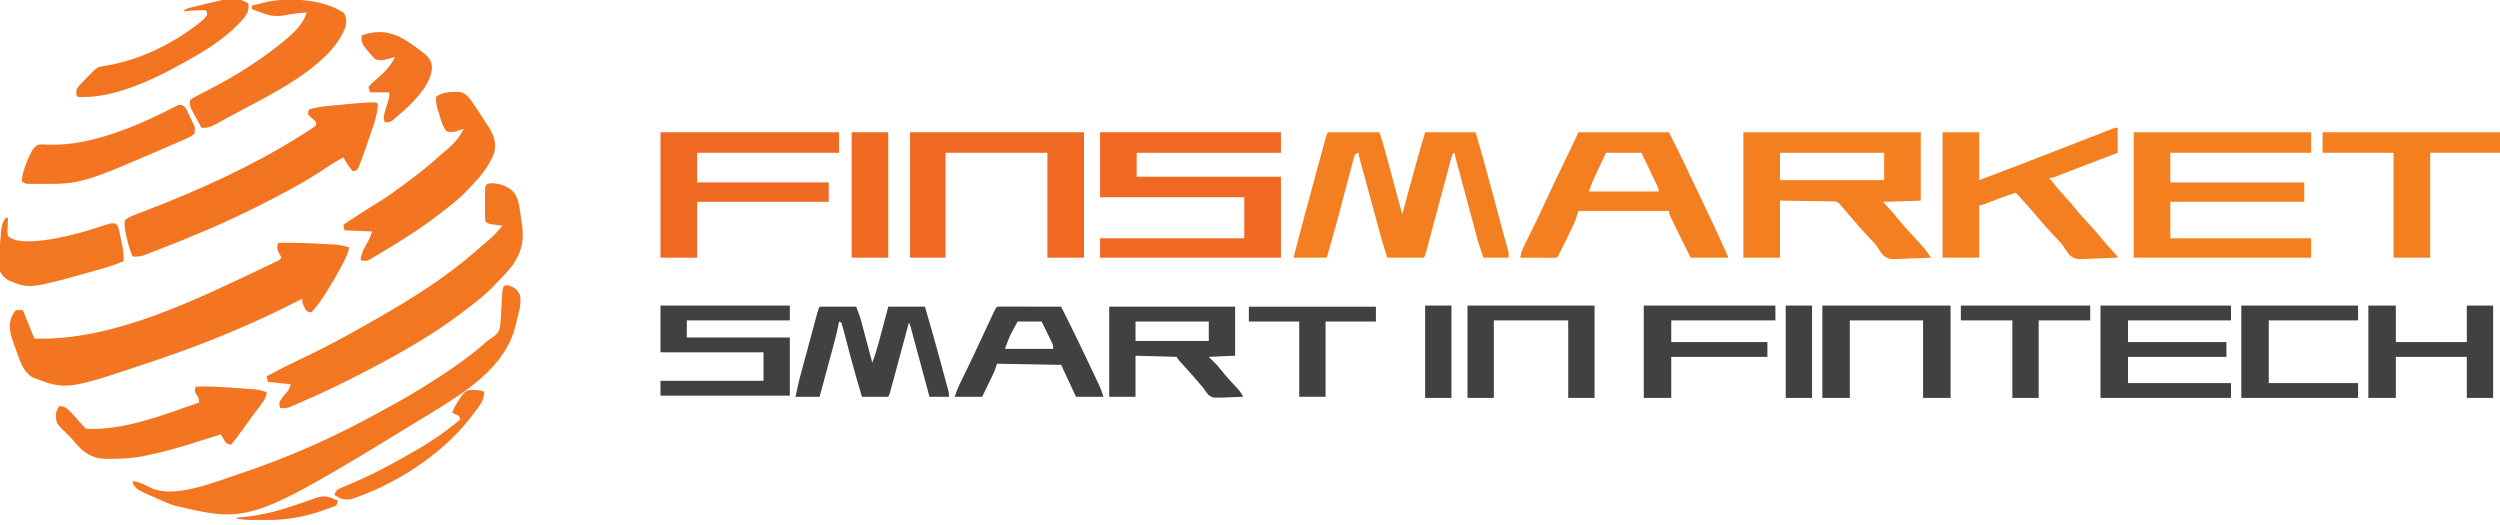 <svg width="200" height="42" viewBox="0 0 200 42" fill="none" xmlns="http://www.w3.org/2000/svg">
<g clip-path="url(#clip0_30_23)">
<path d="M88.004 10.581H102.473V12.223H90.934V14.138H102.473V20.614H88.004V19.063H99.542V15.78H88.004V10.581Z" fill="#F06823"/>
<path d="M170.696 10.581H184.89V12.223H173.626V14.594H184.341V16.145H173.626V19.063H184.89V20.614H170.696V10.581Z" fill="#F48020"/>
<path d="M169.414 10.216V12.223C169.272 12.277 169.13 12.331 168.984 12.387C168.458 12.589 167.931 12.79 167.405 12.992C167.177 13.079 166.949 13.166 166.721 13.254C166.394 13.379 166.066 13.504 165.738 13.63C165.586 13.688 165.586 13.688 165.43 13.748C165.335 13.784 165.239 13.821 165.141 13.859C165.058 13.891 164.974 13.923 164.888 13.956C164.727 14.018 164.568 14.082 164.41 14.15C164.194 14.229 164.194 14.229 163.919 14.229C164.406 14.834 164.907 15.416 165.434 15.986C165.65 16.225 165.853 16.47 166.054 16.72C166.38 17.123 166.723 17.502 167.079 17.878C167.505 18.329 167.907 18.791 168.296 19.275C168.597 19.639 168.919 19.984 169.243 20.33C169.414 20.523 169.414 20.523 169.414 20.614C168.92 20.639 168.427 20.657 167.933 20.669C167.766 20.674 167.598 20.681 167.431 20.69C166.04 20.76 166.04 20.76 165.563 20.408C165.355 20.152 165.186 19.894 165.018 19.611C164.922 19.497 164.823 19.386 164.72 19.279C164.676 19.233 164.633 19.186 164.588 19.138C164.545 19.093 164.502 19.047 164.457 19.001C164.363 18.9 164.268 18.798 164.173 18.697C164.129 18.65 164.085 18.603 164.04 18.554C163.691 18.18 163.36 17.791 163.028 17.402C162.934 17.293 162.84 17.183 162.746 17.074C162.675 16.991 162.675 16.991 162.604 16.909C162.168 16.401 161.719 15.906 161.264 15.415C159.956 15.858 159.956 15.858 158.67 16.361C158.517 16.418 158.517 16.418 158.333 16.418V20.614H155.403V10.581H158.333V14.412C160.342 13.653 162.349 12.89 164.349 12.108C164.437 12.074 164.525 12.04 164.615 12.004C164.962 11.869 165.309 11.733 165.656 11.598C166.397 11.309 167.137 11.02 167.878 10.732C168 10.685 168.123 10.637 168.245 10.59C168.41 10.525 168.575 10.461 168.74 10.398C168.831 10.362 168.922 10.327 169.016 10.29C169.231 10.216 169.231 10.216 169.414 10.216Z" fill="#F47F20"/>
<path d="M72.802 10.581H86.722V20.614H83.791V12.223H75.641V20.614H72.802V10.581ZM52.839 10.581H67.125V12.223H55.769V14.594H66.3V16.145H55.769V20.614H52.839V10.581Z" fill="#F06923"/>
<path d="M185.806 10.581H200V12.223H194.414V20.614H191.484V12.223H185.806V10.581Z" fill="#F48020"/>
<path d="M65.568 24.536H68.498C68.807 25.357 68.807 25.357 68.897 25.692C68.917 25.767 68.937 25.842 68.958 25.919C68.978 25.997 68.999 26.075 69.02 26.155C69.042 26.237 69.064 26.319 69.087 26.404C69.156 26.663 69.225 26.922 69.294 27.181C69.341 27.358 69.388 27.535 69.436 27.712C69.551 28.143 69.666 28.574 69.78 29.006C69.99 28.473 70.156 27.94 70.302 27.387C70.324 27.305 70.346 27.223 70.369 27.138C70.438 26.879 70.507 26.62 70.576 26.36C70.623 26.184 70.67 26.007 70.718 25.83C70.833 25.399 70.948 24.968 71.062 24.536H73.993C74.422 25.987 74.836 27.441 75.23 28.902C75.317 29.223 75.404 29.544 75.491 29.865C75.547 30.07 75.602 30.276 75.658 30.481C75.684 30.576 75.71 30.672 75.737 30.77C75.76 30.858 75.784 30.946 75.808 31.037C75.829 31.114 75.85 31.191 75.871 31.27C75.916 31.468 75.916 31.468 75.916 31.742H74.359C74.312 31.569 74.266 31.396 74.218 31.217C74.063 30.646 73.909 30.075 73.755 29.504C73.661 29.157 73.568 28.811 73.474 28.465C73.384 28.13 73.294 27.796 73.203 27.462C73.169 27.334 73.135 27.207 73.1 27.079C73.052 26.901 73.004 26.722 72.956 26.544C72.914 26.391 72.914 26.391 72.872 26.236C72.811 26 72.811 26 72.711 25.813C72.691 25.885 72.672 25.956 72.652 26.03C72.47 26.704 72.288 27.378 72.106 28.051C72.013 28.398 71.919 28.744 71.826 29.091C71.736 29.425 71.645 29.759 71.555 30.093C71.521 30.221 71.486 30.348 71.452 30.476C71.404 30.654 71.355 30.833 71.307 31.011C71.266 31.164 71.266 31.164 71.224 31.32C71.154 31.56 71.154 31.56 71.062 31.742H68.956C68.641 30.691 68.336 29.639 68.055 28.578C68.032 28.494 68.01 28.409 67.987 28.323C67.873 27.895 67.761 27.468 67.65 27.04C67.608 26.881 67.565 26.722 67.523 26.563C67.504 26.489 67.485 26.414 67.466 26.338C67.418 26.161 67.364 25.987 67.308 25.813L67.124 25.722C67.115 25.774 67.105 25.826 67.096 25.879C66.969 26.542 66.8 27.19 66.623 27.84C66.593 27.953 66.562 28.065 66.531 28.18C66.452 28.475 66.372 28.77 66.292 29.064C66.21 29.367 66.129 29.669 66.047 29.971C65.888 30.561 65.728 31.152 65.568 31.742H63.645C63.752 31.206 63.857 30.692 63.998 30.168C64.014 30.109 64.03 30.049 64.047 29.988C64.099 29.795 64.151 29.603 64.203 29.41C64.24 29.275 64.276 29.14 64.312 29.005C64.388 28.723 64.465 28.442 64.541 28.16C64.639 27.799 64.736 27.438 64.833 27.077C64.908 26.798 64.984 26.52 65.059 26.242C65.095 26.108 65.131 25.975 65.167 25.842C65.217 25.656 65.267 25.471 65.317 25.286C65.346 25.18 65.374 25.075 65.404 24.966C65.476 24.719 65.476 24.719 65.568 24.536Z" fill="#414141"/>
<path d="M168.04 24.445H178.48V25.631H170.238V27.364H178.114V28.549H170.238V30.647H178.48V31.833H168.04V24.445Z" fill="#414142"/>
<path d="M52.839 24.445H63.187V25.631H54.945V26.999H63.187V31.651H52.839V30.465H61.081V28.185H52.839V24.445Z" fill="#404042"/>
<path d="M145.788 24.445H156.044V31.833H153.846V25.631H147.985V31.833H145.788V24.445ZM189.469 24.445H191.667V27.364H197.344V24.445H199.451V31.833H197.344V28.549H191.667V31.833H189.469V24.445ZM117.399 24.445H127.564V31.833H125.458V25.631H119.506V31.833H117.399V24.445Z" fill="#414142"/>
<path d="M131.502 24.445H142.033V25.631H133.7V27.364H141.392V28.549H133.7V31.833H131.502V24.445ZM179.304 24.445H188.645V25.631H181.502V30.647H188.645V31.833H179.304V24.445Z" fill="#414142"/>
<path d="M68.132 10.581H71.062V20.614H68.132V10.581Z" fill="#F06923"/>
<path d="M156.868 24.445H167.216V25.631H163.095V31.833H160.989V25.631H156.868V24.445ZM99.908 24.536H110.073V25.722H106.044V31.742H103.938V25.722H99.908V24.536Z" fill="#414142"/>
<path fill-rule="evenodd" clip-rule="evenodd" d="M153.663 10.581H139.469V20.614H142.399V16.053L144.671 16.082C144.708 16.082 144.744 16.083 144.78 16.083C145.079 16.086 145.378 16.089 145.678 16.093L145.95 16.098L146.245 16.1L146.527 16.105C146.54 16.105 146.552 16.105 146.565 16.106C146.81 16.108 146.936 16.11 147.136 16.275L147.253 16.418L147.375 16.555L147.497 16.699L147.635 16.859C147.733 16.974 147.831 17.089 147.929 17.203L148.078 17.377C148.11 17.413 148.142 17.45 148.173 17.487C148.482 17.847 148.79 18.207 149.113 18.554L149.247 18.697L149.531 19.001L149.661 19.138L149.793 19.279C149.897 19.386 149.996 19.497 150.092 19.611C150.26 19.894 150.428 20.152 150.637 20.408C150.788 20.519 150.891 20.596 151.006 20.645C151.253 20.753 151.554 20.738 152.504 20.69C152.671 20.681 152.839 20.674 153.007 20.669C153.501 20.657 153.994 20.639 154.487 20.614L154.392 20.481L154.267 20.306C154.143 20.132 154.018 19.962 153.883 19.795L153.749 19.645C153.59 19.466 153.429 19.289 153.265 19.114L153.235 19.081C152.764 18.578 152.295 18.077 151.86 17.541C151.731 17.378 151.599 17.217 151.465 17.057L150.641 16.145L153.663 16.053V10.581ZM150.733 12.223H142.399V14.412H150.733V12.223Z" fill="#F47F20"/>
<path d="M142.857 24.445H144.963V31.833H142.857V24.445ZM114.011 24.445H116.117V31.833H114.011V24.445Z" fill="#414142"/>
<path d="M110.348 10.581H106.227C106.136 10.763 106.136 10.763 106.069 10.988L105.99 11.276C105.944 11.444 105.897 11.612 105.851 11.781L105.751 12.148C105.661 12.476 105.571 12.804 105.481 13.132L105.312 13.751C104.687 16.035 104.074 18.322 103.48 20.614H106.136C106.409 19.699 106.673 18.784 106.917 17.861C107.014 17.495 107.112 17.129 107.21 16.763L107.224 16.709C107.344 16.259 107.465 15.809 107.584 15.358C107.687 14.968 107.79 14.577 107.895 14.187C107.935 14.04 107.974 13.892 108.014 13.745L108.015 13.739C108.07 13.529 108.125 13.32 108.181 13.111L108.233 12.919C108.278 12.736 108.298 12.652 108.325 12.571C108.348 12.503 108.375 12.436 108.425 12.314L108.7 12.223C108.7 12.426 108.7 12.426 108.824 12.887L108.88 13.091C108.941 13.316 109.003 13.542 109.064 13.767L109.197 14.253C109.289 14.591 109.381 14.929 109.473 15.267C109.593 15.706 109.713 16.145 109.833 16.585C109.926 16.927 110.019 17.269 110.112 17.611L110.247 18.103C110.311 18.338 110.374 18.572 110.438 18.807L110.498 19.025C110.644 19.562 110.812 20.084 110.989 20.614H113.919C114.021 20.411 114.021 20.411 114.16 19.895L114.22 19.667L114.352 19.175C114.423 18.907 114.495 18.639 114.567 18.371L114.614 18.194C114.804 17.487 114.994 16.78 115.183 16.073C115.31 15.594 115.438 15.115 115.567 14.636L115.713 14.092L115.715 14.085C115.784 13.825 115.853 13.565 115.923 13.305L115.988 13.066C116.055 12.812 116.126 12.564 116.209 12.314L116.392 12.223C116.392 12.426 116.392 12.426 116.517 12.894L116.573 13.101C116.634 13.329 116.695 13.558 116.757 13.787L116.889 14.28C116.981 14.623 117.073 14.965 117.166 15.308C117.286 15.753 117.406 16.198 117.525 16.644C117.618 16.991 117.711 17.338 117.805 17.685L117.939 18.183C118.003 18.421 118.067 18.659 118.131 18.897L118.19 19.118C118.327 19.631 118.493 20.114 118.681 20.614H120.696C120.696 20.249 120.696 20.249 120.649 20.045C120.541 19.671 120.435 19.297 120.334 18.921L120.141 18.201C120.05 17.86 119.959 17.52 119.868 17.179L119.821 17.002C119.719 16.623 119.617 16.243 119.516 15.864C119.044 14.096 118.563 12.334 118.04 10.581H114.011C113.993 10.641 113.976 10.701 113.958 10.761C113.73 11.53 113.504 12.298 113.292 13.072L113.208 13.38C113.116 13.717 113.024 14.054 112.932 14.392L112.741 15.09C112.57 15.716 112.399 16.342 112.229 16.968L112.179 17.148C112 16.48 111.82 15.813 111.64 15.145L111.617 15.062C111.532 14.749 111.448 14.435 111.363 14.122C111.274 13.788 111.184 13.455 111.094 13.122L110.99 12.739L110.891 12.371L110.797 12.022C110.665 11.532 110.51 11.064 110.348 10.581Z" fill="#F47F20"/>
<path fill-rule="evenodd" clip-rule="evenodd" d="M133.516 10.581H126.282C126.236 10.678 126.19 10.775 126.143 10.872C125.772 11.653 125.401 12.434 125.023 13.212C124.568 14.147 124.121 15.086 123.684 16.031C123.393 16.659 123.101 17.285 122.797 17.907L122.682 18.141C122.531 18.448 122.381 18.755 122.229 19.061C122.17 19.18 122.112 19.299 122.053 19.418L121.971 19.585C121.8 19.93 121.669 20.232 121.612 20.614C121.957 20.616 122.303 20.617 122.649 20.619L123.071 20.62C123.279 20.621 123.487 20.622 123.695 20.622L123.892 20.623C124.11 20.625 124.325 20.622 124.542 20.614C124.644 20.512 124.644 20.512 124.846 20.102L125.117 19.55C125.212 19.353 125.308 19.157 125.405 18.96C125.468 18.832 125.53 18.705 125.593 18.577L125.683 18.391C125.797 18.16 125.903 17.93 126.007 17.695L126.282 16.874H133.516C133.516 17.057 133.516 17.057 133.597 17.247L133.711 17.482L133.838 17.745L133.974 18.026C134.394 18.893 134.821 19.755 135.256 20.614H138.278C137.839 19.621 137.392 18.634 136.925 17.653L136.732 17.249C136.594 16.958 136.455 16.667 136.317 16.376C136.131 15.986 135.945 15.596 135.76 15.206C135.605 14.88 135.45 14.554 135.295 14.228L135.068 13.75C134.961 13.526 134.854 13.302 134.748 13.077L134.647 12.865C134.358 12.258 134.358 12.257 133.516 10.581ZM131.906 13.46C131.71 13.047 131.515 12.635 131.319 12.223H128.48L127.713 13.854L127.568 14.164C127.386 14.552 127.243 14.915 127.106 15.324H132.692C132.692 15.12 132.692 15.12 132.483 14.676L132.392 14.485C132.297 14.283 132.201 14.082 132.105 13.88C132.039 13.74 131.972 13.6 131.906 13.46Z" fill="#F47F20"/>
<path fill-rule="evenodd" clip-rule="evenodd" d="M98.809 24.536H88.736V31.742H90.842V28.458L94.139 28.549C94.18 28.63 94.202 28.675 94.23 28.717C94.264 28.77 94.306 28.817 94.401 28.924C94.849 29.405 95.286 29.892 95.713 30.391L95.975 30.697C96.067 30.8 96.157 30.906 96.245 31.012C96.38 31.221 96.515 31.412 96.679 31.598C96.787 31.673 96.859 31.723 96.938 31.756C97.097 31.822 97.286 31.818 97.854 31.806L98.209 31.788C98.623 31.776 99.037 31.763 99.451 31.742C99.309 31.438 99.134 31.219 98.902 30.974C98.493 30.548 98.099 30.116 97.728 29.655C97.603 29.497 97.475 29.342 97.344 29.188L96.703 28.549L98.809 28.458V24.536ZM90.842 25.722H96.703V27.273H90.842V25.722Z" fill="#414142"/>
<path fill-rule="evenodd" clip-rule="evenodd" d="M80.243 24.526L79.968 24.525C79.876 24.53 79.817 24.533 79.768 24.557C79.677 24.602 79.621 24.72 79.463 25.057L79.373 25.249C79.183 25.653 78.994 26.057 78.806 26.462L78.371 27.398C78.083 28.018 77.794 28.637 77.496 29.252L77.412 29.425C77.305 29.646 77.197 29.867 77.089 30.089L76.936 30.401L76.793 30.692C76.62 31.044 76.5 31.365 76.374 31.742H78.572C78.688 31.502 78.805 31.263 78.921 31.023L79.064 30.727L79.205 30.438L79.341 30.156C79.423 29.987 79.502 29.816 79.579 29.644L79.762 29.097L84.89 29.188L86.081 31.742H88.278L88.272 31.722C88.184 31.459 88.095 31.195 87.986 30.94L87.721 30.373C87.644 30.209 87.567 30.045 87.49 29.881C87.104 29.057 86.712 28.236 86.316 27.417L86.235 27.25C85.795 26.341 85.345 25.438 84.89 24.536C84.284 24.534 83.678 24.533 83.072 24.532L83.001 24.532C82.716 24.531 82.431 24.531 82.145 24.53C81.843 24.529 81.54 24.528 81.237 24.528L80.893 24.527L80.554 24.526L80.243 24.526ZM81.41 25.722H83.333C83.487 26.035 83.639 26.349 83.791 26.663L83.924 26.933L84.049 27.192L84.165 27.43C84.203 27.524 84.224 27.575 84.235 27.628C84.249 27.693 84.249 27.761 84.249 27.911H80.403C80.593 27.345 80.775 26.866 81.061 26.355L81.41 25.722Z" fill="#414141"/>
<path d="M22.253 19.428C23.333 19.402 24.408 19.44 25.487 19.496C25.635 19.504 25.783 19.512 25.931 19.519C26.143 19.529 26.355 19.541 26.567 19.553C26.63 19.556 26.693 19.559 26.759 19.562C27.176 19.587 27.535 19.667 27.93 19.793C27.844 20.318 27.61 20.735 27.364 21.201C27.316 21.293 27.267 21.385 27.218 21.479C26.858 22.15 26.473 22.8 26.065 23.442C26.012 23.524 25.96 23.606 25.906 23.691C25.604 24.157 25.281 24.579 24.909 24.992C24.557 24.921 24.557 24.921 24.426 24.742C24.396 24.678 24.367 24.614 24.336 24.548C24.29 24.452 24.29 24.452 24.243 24.355C24.176 24.171 24.176 24.171 24.176 23.898C24.127 23.923 24.077 23.949 24.026 23.975C20.399 25.841 16.595 27.428 12.729 28.732C12.585 28.781 12.585 28.781 12.439 28.831C5.328 31.23 5.328 31.23 2.614 30.197C1.775 29.703 1.526 28.647 1.208 27.78C1.17 27.684 1.133 27.587 1.095 27.488C0.847 26.814 0.651 26.113 0.903 25.41C1.115 24.976 1.115 24.976 1.282 24.81H1.832L2.747 27.09C9.113 27.277 15.727 23.947 21.326 21.292C21.425 21.246 21.524 21.199 21.626 21.151C21.718 21.107 21.809 21.063 21.903 21.018C21.984 20.98 22.065 20.941 22.148 20.902C22.356 20.802 22.356 20.802 22.527 20.614C22.486 20.543 22.486 20.543 22.444 20.471C22.409 20.407 22.375 20.343 22.339 20.278C22.304 20.215 22.268 20.153 22.232 20.088C22.144 19.836 22.182 19.683 22.253 19.428Z" fill="#F37521"/>
<path d="M38.645 31.286L38.736 31.377C38.711 31.901 38.54 32.23 38.227 32.637C38.185 32.692 38.144 32.748 38.102 32.805C37.979 32.969 37.854 33.131 37.729 33.293C37.633 33.418 37.633 33.418 37.534 33.546C35.27 36.424 31.514 38.834 28.022 39.951C27.453 39.996 27.202 39.887 26.74 39.586C26.827 39.373 26.884 39.246 27.081 39.119C27.145 39.092 27.209 39.066 27.274 39.038C27.346 39.007 27.418 38.976 27.492 38.944C27.61 38.895 27.61 38.895 27.73 38.845C27.898 38.772 28.066 38.7 28.234 38.626C28.32 38.589 28.407 38.552 28.496 38.513C29.892 37.905 31.224 37.205 32.541 36.443C32.763 36.315 32.985 36.188 33.208 36.063C34.484 35.338 35.686 34.504 36.813 33.566C36.747 33.265 36.747 33.265 36.441 33.139L36.172 33.019C36.317 32.604 36.532 32.262 36.779 31.902C36.816 31.843 36.852 31.785 36.89 31.726C37.054 31.488 37.172 31.319 37.453 31.226C37.86 31.17 38.244 31.204 38.645 31.286Z" fill="#F37621"/>
<path d="M39.337 14.657C39.993 14.677 40.59 14.878 41.067 15.338C41.534 15.893 41.577 16.778 41.684 17.467C41.7 17.565 41.716 17.664 41.733 17.765C41.945 19.102 41.81 20.024 41.041 21.172C40.689 21.638 40.291 22.059 39.883 22.477C39.752 22.612 39.623 22.748 39.494 22.884C38.913 23.483 38.29 23.998 37.624 24.499C37.455 24.627 37.288 24.756 37.121 24.886C35.029 26.496 32.728 27.85 30.403 29.097C30.29 29.157 30.29 29.157 30.175 29.219C28.134 30.308 26.052 31.336 23.924 32.244C23.777 32.307 23.777 32.307 23.627 32.372C23.537 32.409 23.446 32.447 23.353 32.486C23.236 32.535 23.236 32.535 23.116 32.585C22.878 32.659 22.684 32.667 22.436 32.654C22.362 32.467 22.362 32.467 22.344 32.198C22.466 31.958 22.63 31.753 22.797 31.543C23.123 31.177 23.123 31.177 23.26 30.739L21.429 30.556L21.337 30.1C22.177 29.645 23.024 29.212 23.89 28.806C25.733 27.937 27.534 26.99 29.299 25.974C29.597 25.803 29.895 25.634 30.194 25.465C32.952 23.894 35.706 22.161 38.095 20.067C38.166 20.006 38.236 19.945 38.309 19.882C38.428 19.778 38.548 19.674 38.666 19.569C38.774 19.475 38.882 19.384 38.992 19.294C39.411 18.949 39.76 18.564 40.11 18.151L40.202 18.06C40.118 18.049 40.034 18.038 39.947 18.027C39.839 18.011 39.73 17.996 39.618 17.98C39.509 17.965 39.401 17.951 39.289 17.935C39.011 17.878 39.011 17.878 38.828 17.695C38.804 17.418 38.804 17.418 38.804 17.065C38.803 17.003 38.803 16.941 38.803 16.877C38.803 16.746 38.803 16.615 38.804 16.483C38.805 16.282 38.804 16.081 38.803 15.88C38.803 15.752 38.803 15.625 38.804 15.498C38.804 15.381 38.804 15.265 38.804 15.145C38.839 14.732 38.928 14.693 39.337 14.657Z" fill="#F37621"/>
<path d="M30.128 8.209C30.22 8.3 30.22 8.3 30.225 8.457C30.172 9.17 29.953 9.821 29.721 10.492C29.654 10.687 29.588 10.882 29.523 11.077C29.393 11.46 29.258 11.842 29.121 12.223C29.097 12.288 29.074 12.354 29.05 12.421C28.98 12.614 28.908 12.805 28.836 12.997C28.794 13.109 28.752 13.221 28.709 13.336C28.571 13.591 28.571 13.591 28.372 13.673C28.317 13.676 28.262 13.679 28.205 13.682C27.91 13.336 27.691 12.983 27.473 12.587C26.975 12.843 26.509 13.134 26.047 13.448C24.319 14.613 22.467 15.579 20.604 16.509C20.55 16.537 20.496 16.564 20.44 16.592C17.937 17.848 15.363 18.932 12.751 19.942C12.616 19.994 12.48 20.047 12.345 20.1C12.159 20.172 11.972 20.244 11.784 20.315C11.679 20.355 11.574 20.395 11.465 20.437C11.168 20.524 10.93 20.54 10.623 20.523C10.399 20.043 10.259 19.579 10.148 19.063C10.123 18.958 10.123 18.958 10.098 18.851C10.006 18.433 9.923 18.033 9.982 17.604C10.335 17.345 10.742 17.201 11.149 17.046C11.292 16.991 11.434 16.936 11.577 16.88C11.652 16.851 11.727 16.823 11.804 16.793C15.988 15.179 20.092 13.323 23.901 10.945C23.971 10.902 24.04 10.859 24.112 10.814C24.31 10.69 24.506 10.565 24.702 10.438C24.761 10.401 24.819 10.364 24.88 10.326C25.056 10.213 25.056 10.213 25.275 10.033C25.306 9.758 25.306 9.758 25.131 9.606C25.009 9.5 24.887 9.393 24.765 9.287C24.722 9.232 24.678 9.178 24.634 9.121C24.66 8.919 24.66 8.919 24.725 8.756C25.23 8.595 25.712 8.524 26.238 8.476C26.361 8.465 26.361 8.465 26.487 8.453C26.661 8.436 26.834 8.42 27.008 8.404C27.27 8.38 27.533 8.355 27.796 8.33C27.965 8.314 28.135 8.298 28.304 8.283C28.382 8.275 28.459 8.268 28.539 8.26C29.066 8.213 29.599 8.175 30.128 8.209Z" fill="#F27421"/>
<path d="M40.779 22.854C41.189 23.014 41.339 23.166 41.575 23.533C41.693 24.043 41.641 24.433 41.518 24.93C41.492 25.036 41.492 25.036 41.467 25.144C41.431 25.292 41.394 25.441 41.357 25.589C41.319 25.737 41.283 25.885 41.248 26.033C40.457 29.348 37.279 31.323 34.524 33.019C20.061 41.866 20.061 41.866 14.054 40.471C13.647 40.356 13.264 40.189 12.878 40.02C12.793 39.983 12.709 39.946 12.623 39.909C10.932 39.166 10.932 39.166 10.623 38.674V38.492C11.143 38.548 11.552 38.754 12.004 38.999C13.917 39.959 17.271 38.519 19.155 37.905C23.068 36.613 26.915 34.893 30.508 32.891C30.785 32.736 31.064 32.584 31.343 32.431C32.521 31.783 33.672 31.107 34.798 30.374C34.858 30.336 34.917 30.298 34.978 30.259C36.324 29.393 37.647 28.464 38.845 27.401C39.102 27.181 39.102 27.181 39.352 27.025C39.669 26.812 39.879 26.636 39.977 26.256C40.058 25.765 40.084 25.272 40.101 24.776C40.111 24.492 40.13 24.21 40.149 23.927C40.161 23.76 40.17 23.593 40.179 23.427C40.201 23.168 40.201 23.168 40.293 22.894C40.476 22.803 40.476 22.803 40.779 22.854Z" fill="#F37621"/>
<path d="M36.344 7.354C36.453 7.35 36.562 7.345 36.675 7.34C37.173 7.414 37.404 7.66 37.697 8.041C37.862 8.274 38.02 8.511 38.175 8.751C38.231 8.836 38.287 8.922 38.345 9.01C38.456 9.18 38.566 9.352 38.676 9.523C38.769 9.668 38.863 9.813 38.958 9.956C39.428 10.665 39.726 11.263 39.56 12.131C39.474 12.431 39.35 12.683 39.194 12.952C39.152 13.029 39.109 13.105 39.066 13.184C38.626 13.927 38.053 14.526 37.454 15.141C37.356 15.244 37.356 15.244 37.256 15.35C36.779 15.842 36.254 16.269 35.714 16.692C35.659 16.735 35.605 16.779 35.548 16.823C34.037 18.014 32.431 19.065 30.776 20.045C30.588 20.157 30.401 20.271 30.215 20.385C30.1 20.454 29.985 20.523 29.871 20.591C29.723 20.681 29.723 20.681 29.571 20.772C29.275 20.9 29.148 20.896 28.846 20.796C28.895 20.31 29.066 19.97 29.304 19.554C29.499 19.209 29.665 18.904 29.762 18.516L27.564 18.425L27.473 17.969C27.793 17.76 28.113 17.551 28.434 17.342C28.53 17.279 28.626 17.216 28.725 17.152C29.265 16.801 29.808 16.457 30.357 16.122C31.017 15.717 31.64 15.269 32.259 14.804C32.409 14.691 32.561 14.58 32.712 14.468C33.588 13.822 34.427 13.142 35.232 12.409C35.406 12.253 35.583 12.106 35.766 11.96C36.29 11.518 36.808 10.936 37.088 10.307C36.997 10.338 36.997 10.338 36.904 10.37C36.823 10.396 36.742 10.422 36.659 10.45C36.579 10.476 36.499 10.502 36.417 10.53C36.137 10.588 35.982 10.591 35.714 10.489C35.407 10.115 35.29 9.628 35.148 9.173C35.123 9.097 35.098 9.021 35.072 8.942C34.945 8.54 34.836 8.18 34.89 7.753C35.332 7.399 35.792 7.369 36.344 7.354Z" fill="#F37521"/>
<path d="M15.659 30.921C16.681 30.902 17.691 30.952 18.71 31.028C18.964 31.047 19.218 31.064 19.472 31.081C19.635 31.093 19.798 31.105 19.961 31.117C20.036 31.122 20.111 31.127 20.188 31.132C20.598 31.164 20.95 31.227 21.337 31.377C21.302 31.873 21.008 32.197 20.719 32.58C20.611 32.726 20.503 32.872 20.394 33.018C20.338 33.093 20.283 33.168 20.225 33.245C19.949 33.618 19.679 33.994 19.408 34.37C19.114 34.779 18.818 35.184 18.498 35.573C18.25 35.54 18.155 35.511 17.996 35.313C17.958 35.246 17.919 35.18 17.88 35.111C17.841 35.044 17.802 34.977 17.761 34.908C17.732 34.857 17.704 34.805 17.674 34.752C17.577 34.782 17.481 34.812 17.381 34.844C13.612 36.022 13.612 36.022 11.905 36.394C11.835 36.41 11.766 36.425 11.694 36.442C10.789 36.644 9.896 36.696 8.969 36.707C8.864 36.709 8.759 36.711 8.652 36.714C7.77 36.711 7.126 36.506 6.472 35.91C6.25 35.686 6.044 35.449 5.839 35.209C5.681 35.029 5.517 34.862 5.346 34.695C4.51 33.874 4.51 33.874 4.464 33.258C4.488 32.91 4.559 32.75 4.762 32.472C5.168 32.516 5.342 32.641 5.62 32.933C5.691 33.007 5.762 33.081 5.835 33.156C6.079 33.422 6.321 33.691 6.556 33.965C6.655 34.079 6.761 34.189 6.868 34.296C9.899 34.465 13.108 33.178 15.934 32.198C15.934 31.86 15.822 31.725 15.639 31.452C15.548 31.239 15.596 31.137 15.659 30.921Z" fill="#F37521"/>
<path d="M27.501 1.02C27.724 1.39 27.728 1.678 27.656 2.098C26.492 5.409 21.252 7.741 18.407 9.304C18.323 9.35 18.239 9.396 18.153 9.444C17.916 9.575 17.678 9.705 17.439 9.834C17.369 9.873 17.299 9.912 17.226 9.952C16.84 10.157 16.567 10.263 16.117 10.216C15.963 9.937 15.811 9.658 15.659 9.378C15.594 9.26 15.594 9.26 15.527 9.139C15.465 9.024 15.465 9.024 15.402 8.906C15.363 8.836 15.325 8.766 15.286 8.694C15.188 8.449 15.162 8.288 15.201 8.027C15.335 7.896 15.335 7.896 15.519 7.795C15.587 7.757 15.654 7.72 15.723 7.681C15.793 7.644 15.862 7.608 15.934 7.571C16.026 7.521 16.026 7.521 16.121 7.471C16.315 7.37 16.511 7.271 16.707 7.172C18.828 6.076 20.871 4.807 22.711 3.284C22.786 3.222 22.786 3.222 22.862 3.158C23.578 2.559 24.24 1.907 24.542 1.003C23.914 1.045 23.305 1.108 22.689 1.24C22.005 1.339 21.515 1.247 20.879 1.003C20.808 0.977 20.737 0.951 20.664 0.924C20.491 0.86 20.319 0.795 20.146 0.73V0.456C20.375 0.397 20.604 0.338 20.833 0.279C20.897 0.263 20.961 0.246 21.026 0.229C22.947 -0.258 25.802 -0.097 27.501 1.02Z" fill="#F37421"/>
<path d="M14.513 8.38C14.881 8.544 14.973 8.853 15.133 9.207C15.165 9.274 15.197 9.342 15.23 9.412C15.289 9.537 15.348 9.663 15.406 9.789C15.458 9.902 15.512 10.014 15.568 10.125C15.596 10.393 15.596 10.393 15.568 10.672C15.287 10.932 14.956 11.067 14.608 11.22C14.55 11.245 14.492 11.271 14.432 11.297C14.243 11.38 14.052 11.462 13.862 11.544C13.797 11.572 13.731 11.601 13.664 11.63C6.486 14.735 6.486 14.735 3.016 14.708C2.923 14.709 2.83 14.709 2.734 14.71C2.645 14.71 2.555 14.71 2.464 14.709C2.344 14.709 2.344 14.709 2.222 14.709C2.015 14.685 2.015 14.685 1.74 14.503C1.786 13.911 1.941 13.433 2.175 12.889C2.206 12.814 2.236 12.738 2.268 12.661C2.453 12.225 2.617 11.855 3.022 11.584C3.332 11.539 3.632 11.559 3.943 11.578C7.34 11.672 11.14 10.018 14.124 8.468C14.286 8.392 14.286 8.392 14.513 8.38Z" fill="#F37521"/>
<path d="M0.458 17.422H0.641C0.636 17.524 0.631 17.626 0.625 17.731C0.621 17.866 0.617 18 0.613 18.134C0.609 18.201 0.605 18.269 0.601 18.338C0.591 18.561 0.591 18.561 0.641 18.881C1.335 19.459 2.447 19.305 3.297 19.246C5.07 19.036 6.848 18.536 8.534 17.96C8.793 17.877 8.979 17.848 9.249 17.878C9.472 18.1 9.486 18.23 9.55 18.534C9.571 18.63 9.591 18.725 9.611 18.823C9.632 18.923 9.652 19.023 9.673 19.126C9.694 19.224 9.715 19.323 9.736 19.424C9.839 19.921 9.918 20.38 9.89 20.888C9.144 21.21 8.377 21.44 7.595 21.657C7.532 21.675 7.468 21.693 7.402 21.711C2.36 23.117 2.36 23.117 0.705 22.438C0.393 22.256 0.162 22.03 0 21.709C-0.072 20.695 -0.025 19.652 0.075 18.642C0.081 18.571 0.087 18.5 0.094 18.428C0.138 18.033 0.21 17.737 0.458 17.422Z" fill="#F37621"/>
<path d="M19.872 0.274C19.915 0.808 19.825 1.035 19.506 1.459C18.419 2.708 17.089 3.648 15.659 4.469C15.595 4.507 15.53 4.545 15.463 4.583C12.979 6.017 9.599 7.773 6.656 7.764C6.538 7.765 6.538 7.765 6.417 7.765C6.227 7.753 6.227 7.753 6.136 7.662C6.088 7.429 6.088 7.429 6.136 7.115C6.328 6.838 6.561 6.606 6.799 6.368C6.862 6.303 6.924 6.238 6.989 6.171C7.764 5.374 7.764 5.374 8.264 5.291C8.338 5.278 8.412 5.265 8.489 5.251C8.607 5.231 8.607 5.231 8.728 5.21C11.294 4.729 13.786 3.514 15.842 1.915C15.901 1.87 15.959 1.825 16.019 1.779C16.251 1.593 16.409 1.434 16.575 1.186C16.547 0.989 16.547 0.989 16.483 0.821C15.864 0.811 15.267 0.832 14.652 0.912C14.868 0.697 14.995 0.672 15.289 0.599C15.381 0.575 15.473 0.552 15.568 0.528C15.666 0.504 15.764 0.481 15.865 0.456C16.015 0.419 16.015 0.419 16.168 0.382C18.845 -0.26 18.845 -0.26 19.872 0.274Z" fill="#F27421"/>
<path d="M34.07 4.389C34.379 4.686 34.513 4.928 34.564 5.353C34.499 6.742 33.263 7.959 32.307 8.854C32.133 9.007 31.955 9.156 31.777 9.304C31.727 9.35 31.677 9.396 31.625 9.444C31.401 9.648 31.27 9.755 30.964 9.788L30.769 9.76C30.676 9.473 30.681 9.3 30.769 9.013C30.79 8.942 30.811 8.87 30.832 8.797C30.855 8.723 30.878 8.65 30.901 8.574C30.945 8.428 30.989 8.281 31.032 8.135C31.052 8.07 31.072 8.006 31.092 7.939C31.149 7.726 31.149 7.726 31.136 7.388H29.579L29.487 6.932C29.648 6.751 29.793 6.615 29.979 6.465C30.611 5.925 31.247 5.328 31.593 4.561C31.519 4.581 31.445 4.602 31.369 4.624C31.271 4.65 31.173 4.676 31.073 4.703C30.976 4.73 30.879 4.756 30.78 4.783C30.483 4.836 30.319 4.844 30.037 4.743C29.759 4.498 29.535 4.21 29.304 3.922C29.262 3.87 29.219 3.819 29.176 3.765C28.939 3.45 28.901 3.215 28.938 2.828C31.105 2.065 32.385 3.073 34.07 4.389Z" fill="#F27321"/>
<path d="M27.015 40.042C26.993 40.213 26.993 40.213 26.923 40.407C26.754 40.51 26.754 40.51 26.531 40.59C26.449 40.62 26.367 40.649 26.282 40.68C26.193 40.711 26.105 40.741 26.013 40.772C25.923 40.804 25.832 40.836 25.739 40.868C24.271 41.37 22.85 41.609 21.3 41.605C21.108 41.604 20.918 41.605 20.726 41.605C20.13 41.606 19.546 41.597 18.956 41.502V41.41C19.053 41.403 19.149 41.395 19.249 41.387C20.673 41.258 22.01 40.952 23.363 40.495L23.587 40.42C23.959 40.294 24.331 40.166 24.701 40.036C24.84 39.988 24.978 39.94 25.117 39.892C25.212 39.858 25.212 39.858 25.308 39.822C25.969 39.596 26.412 39.766 27.015 40.042Z" fill="#F27221"/>
</g>
<defs>
<clipPath id="clip0_30_23">
<rect width="200" height="41.593" fill="white"/>
</clipPath>
</defs>
</svg>

